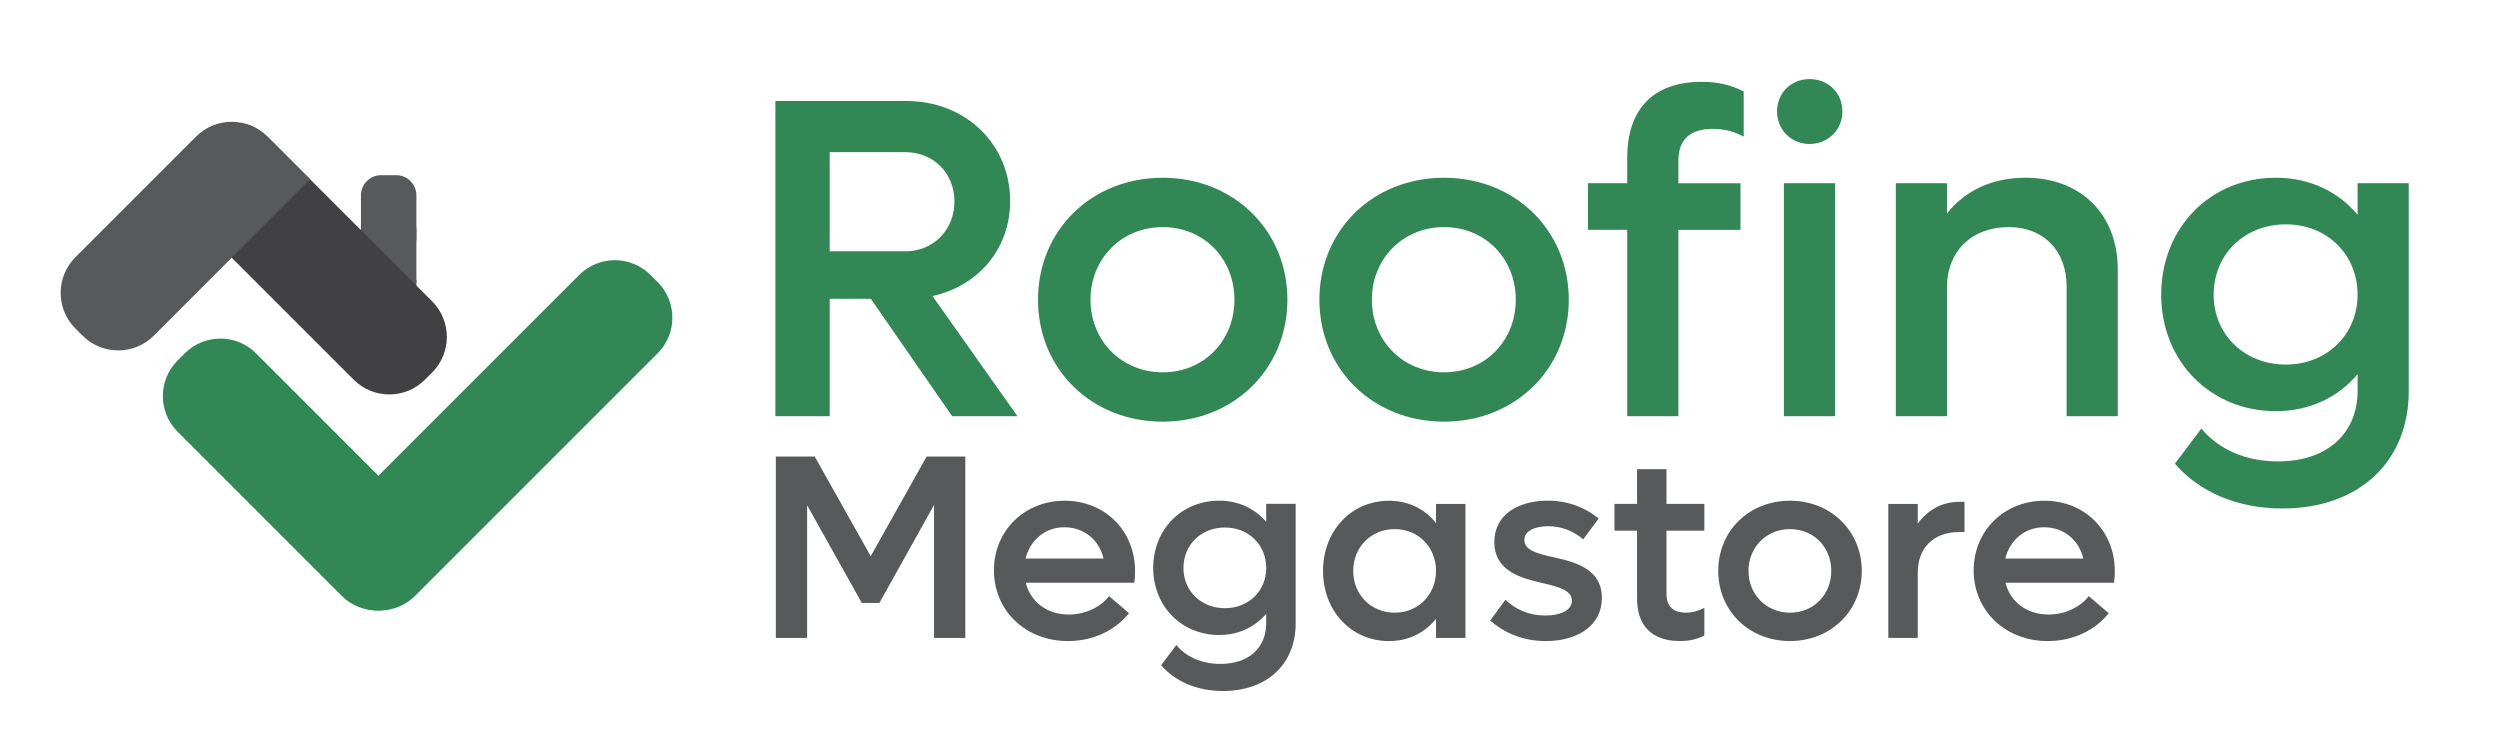 <?xml version="1.0" encoding="utf-8"?>
<!-- Generator: Adobe Illustrator 28.0.0, SVG Export Plug-In . SVG Version: 6.00 Build 0)  -->
<svg version="1.1" xmlns="http://www.w3.org/2000/svg" xmlns:xlink="http://www.w3.org/1999/xlink" x="0px" y="0px"
     viewBox="0 0 702.69 205.38" style="enable-background:new 0 0 702.69 205.38;" xml:space="preserve">
<style type="text/css">
	.st0{fill:#318855;}
	.st1{fill:#58595B;}
	.st2{fill:#414042;}
</style>
    <g id="Layer_1">
</g>
    <g id="Mini_Logo">
	<g>
		<g>
			<path class="st0" d="M244.77,83.99h-11.55v33h-15.28V28.39h36.85c16.56,0,29.14,12.07,29.14,28.12c0,13.48-8.99,23.88-21.83,26.7
				l23.88,33.77h-18.36L244.77,83.99z M233.22,70.63h21.31c7.83,0,13.74-6.03,13.74-13.99c0-7.96-5.91-13.87-13.74-13.87h-21.31
				V70.63z"/>
            <path class="st0" d="M291.76,84.24c0-19.52,15.02-34.28,35.05-34.28c19.9,0,35.05,14.76,35.05,34.28
				c0,19.51-15.15,34.28-35.05,34.28C306.78,118.52,291.76,103.76,291.76,84.24z M346.97,84.24c0-11.55-8.6-20.41-20.16-20.41
				c-11.56,0-20.29,8.86-20.29,20.41s8.73,20.41,20.29,20.41C338.36,104.66,346.97,95.8,346.97,84.24z"/>
            <path class="st0" d="M370.85,84.24c0-19.52,15.02-34.28,35.05-34.28c19.9,0,35.05,14.76,35.05,34.28
				c0,19.51-15.15,34.28-35.05,34.28C385.87,118.52,370.85,103.76,370.85,84.24z M426.05,84.24c0-11.55-8.6-20.41-20.16-20.41
				s-20.29,8.86-20.29,20.41s8.73,20.41,20.29,20.41S426.05,95.8,426.05,84.24z"/>
            <path class="st0" d="M478.3,23c4.75,0,8.22,0.9,11.81,2.7v12.71c-2.57-1.41-5.26-2.18-8.73-2.18c-6.16,0-9.63,2.82-9.63,8.99
				v6.29h17.46v13.1h-17.46v52.38h-14.38V64.6h-11.04V51.5h11.04v-7.19C457.38,31.22,464.18,23,478.3,23z M499.49,31.35
				c0-5.26,3.98-9.12,9.12-9.12c5.26,0,9.24,3.85,9.24,9.12c0,5.14-3.98,9.12-9.24,9.12C503.47,40.46,499.49,36.48,499.49,31.35z
				 M501.41,51.5h14.38v65.48h-14.38V51.5z"/>
            <path class="st0" d="M595.26,75.77v41.21h-14.38V80.52c0-10.01-6.42-16.69-16.3-16.69c-10.4,0-17.33,6.8-17.33,16.95v36.21
				h-14.38V51.5h14.38v8.47c5.26-6.55,12.84-10.01,22.08-10.01C584.86,49.96,595.26,60.23,595.26,75.77z"/>
            <path class="st0" d="M677.04,51.5v58.42c0,19.9-13.99,33-35.56,33c-12.84,0-23.37-4.75-30.17-12.58l7.45-9.89
				c4.75,5.78,12.33,9.24,21.57,9.24c13.74,0,22.34-7.83,22.34-19.9v-4.62c-5.39,6.42-13.35,10.4-22.98,10.4
				c-18.49,0-32.23-14.12-32.23-32.74c0-18.74,13.74-32.87,32.23-32.87c9.63,0,17.59,3.98,22.98,10.4V51.5H677.04z M662.66,82.83
				c0-11.3-8.6-19.77-20.16-19.77c-11.68,0-20.29,8.47-20.29,19.77c0,11.17,8.6,19.64,20.29,19.64
				C654.06,102.47,662.66,94,662.66,82.83z"/>
		</g>
        <g>
			<path class="st1" d="M271.33,128.33v50.97h-8.79v-37.38l-15.36,27.55h-4.95L226.86,142v37.3h-8.79v-50.97h10.93l15.73,28
				l15.73-28H271.33z"/>
            <path class="st1" d="M318.83,163.79h-30.51c1.33,5.39,5.98,8.94,12.11,8.94c4.95,0,9.16-2.36,11.3-5.17l5.61,4.8
				c-3.84,4.8-10.05,7.83-17.14,7.83c-11.97,0-20.83-8.57-20.83-19.87c0-11.15,8.57-19.58,19.87-19.58c11.3,0,19.8,8.42,19.8,19.8
				C319.05,161.57,318.98,162.75,318.83,163.79z M288.25,156.99h21.94c-1.26-5.32-5.61-8.79-11.01-8.79
				C293.79,148.2,289.58,151.75,288.25,156.99z"/>
            <path class="st1" d="M364.18,141.63v33.61c0,11.45-8.05,18.98-20.46,18.98c-7.39,0-13.44-2.73-17.36-7.24l4.28-5.69
				c2.73,3.32,7.09,5.32,12.41,5.32c7.9,0,12.85-4.51,12.85-11.45v-2.66c-3.1,3.69-7.68,5.98-13.22,5.98
				c-10.64,0-18.54-8.13-18.54-18.84c0-10.78,7.9-18.91,18.54-18.91c5.54,0,10.12,2.29,13.22,5.98v-5.1H364.18z M355.91,159.65
				c0-6.5-4.95-11.38-11.6-11.38c-6.72,0-11.67,4.88-11.67,11.38c0,6.43,4.95,11.3,11.67,11.3
				C350.96,170.95,355.91,166.08,355.91,159.65z"/>
            <path class="st1" d="M411.9,141.63v37.67h-8.27v-5.39c-3.1,3.92-7.68,6.28-13.22,6.28c-10.64,0-18.54-8.49-18.54-19.72
				c0-11.23,7.9-19.72,18.54-19.72c5.54,0,10.12,2.36,13.22,6.28v-5.39H411.9z M403.63,160.46c0-6.65-4.95-11.74-11.6-11.74
				c-6.72,0-11.67,5.1-11.67,11.74c0,6.65,4.95,11.75,11.67,11.75C398.68,172.21,403.63,167.11,403.63,160.46z"/>
            <path class="st1" d="M418.85,174.42l4.28-5.84c2.88,2.73,6.57,4.43,11.23,4.43c4.21,0,7.46-1.48,7.46-4.14
				c0-2.95-3.69-3.92-8.13-4.95c-6.06-1.4-13.67-3.32-13.67-11.6c0-7.76,6.87-11.6,15-11.6c6.2,0,11.01,2.29,14.33,5.02L445,151.6
				c-2.58-2.22-5.91-3.69-9.82-3.69c-3.69,0-6.72,1.26-6.72,3.84c0,2.95,3.62,3.84,8.2,4.88c6.06,1.33,13.59,3.25,13.59,11.45
				c0,7.83-6.94,12.11-15.73,12.11C427.64,180.19,422.47,177.6,418.85,174.42z"/>
            <path class="st1" d="M468.41,149.16v17.8c0,3.55,1.99,5.24,5.47,5.24c2.07,0,3.69-0.59,5.17-1.33v7.76
				c-2.07,1.03-4.14,1.55-6.87,1.55c-8.12,0-12.04-4.58-12.04-11.89v-19.13h-6.35v-7.53h6.35v-9.75h8.27v9.75h10.64v7.53H468.41z"/>
            <path class="st1" d="M482.96,160.46c0-11.23,8.64-19.72,20.17-19.72c11.45,0,20.17,8.5,20.17,19.72
				c0,11.23-8.72,19.72-20.17,19.72C491.61,180.19,482.96,171.69,482.96,160.46z M514.73,160.46c0-6.65-4.95-11.74-11.6-11.74
				c-6.65,0-11.67,5.1-11.67,11.74c0,6.65,5.02,11.75,11.67,11.75C509.78,172.21,514.73,167.11,514.73,160.46z"/>
            <path class="st1" d="M552.18,141.04v8.5h-1.4c-7.39,0-11.75,4.51-11.75,11.45v18.32h-8.27v-37.67h8.27v5.54
				c2.81-3.84,6.8-6.13,11.75-6.13H552.18z"/>
            <path class="st1" d="M594.21,163.79H563.7c1.33,5.39,5.98,8.94,12.11,8.94c4.95,0,9.16-2.36,11.3-5.17l5.61,4.8
				c-3.84,4.8-10.05,7.83-17.14,7.83c-11.97,0-20.83-8.57-20.83-19.87c0-11.15,8.57-19.58,19.87-19.58s19.8,8.42,19.8,19.8
				C594.43,161.57,594.36,162.75,594.21,163.79z M563.63,156.99h21.94c-1.26-5.32-5.61-8.79-11.01-8.79S564.96,151.75,563.63,156.99
				z"/>
		</g>
        <g>
			<rect x="101.45" y="63.91" class="st1" width="15.59" height="15.59"/>
            <path class="st1" d="M111.37,72.66h-4.25c-3.13,0-5.67-2.54-5.67-5.67V54.91c0-3.13,2.54-5.67,5.67-5.67h4.25
				c3.13,0,5.67,2.54,5.67,5.67v12.07C117.04,70.12,114.5,72.66,111.37,72.66z"/>
            <rect x="101.45" y="78.57" class="st1" width="15.59" height="15.59"/>
		</g>
        <path class="st0" d="M162.8,77.28l-68.13,68.13c-5.53,5.53-5.53,14.51,0,20.04l2,2c5.53,5.53,14.51,5.53,20.04,0l68.13-68.13
			c5.53-5.53,5.53-14.51,0-20.04l-2-2C177.31,71.75,168.34,71.75,162.8,77.28z"/>
        <path class="st2" d="M121.45,84.68L75.36,38.59c-5.53-5.53-14.51-5.53-20.04,0l-2,2c-5.53,5.53-5.53,14.51,0,20.04l46.09,46.09
			c5.53,5.53,14.51,5.53,20.04,0l2-2C126.98,99.19,126.98,90.21,121.45,84.68z"/>
        <path class="st1" d="M43.24,94.34L87.18,50.4L75.16,38.38c-5.53-5.53-14.51-5.53-20.04,0L21.2,72.3c-5.53,5.53-5.53,14.51,0,20.04
			l2,2C28.73,99.88,37.71,99.88,43.24,94.34z"/>
        <path class="st0" d="M49.93,121.36l46.1,46.1c5.53,5.53,14.51,5.53,20.04,0l2-2c5.53-5.53,5.53-14.51,0-20.04l-46.1-46.1
			c-5.53-5.53-14.51-5.53-20.04,0l-2,2C44.39,106.85,44.39,115.82,49.93,121.36z"/>
	</g>
        <g>
	</g>
        <g>
	</g>
        <g>
	</g>
        <g>
	</g>
        <g>
	</g>
        <g>
	</g>
</g>
</svg>
